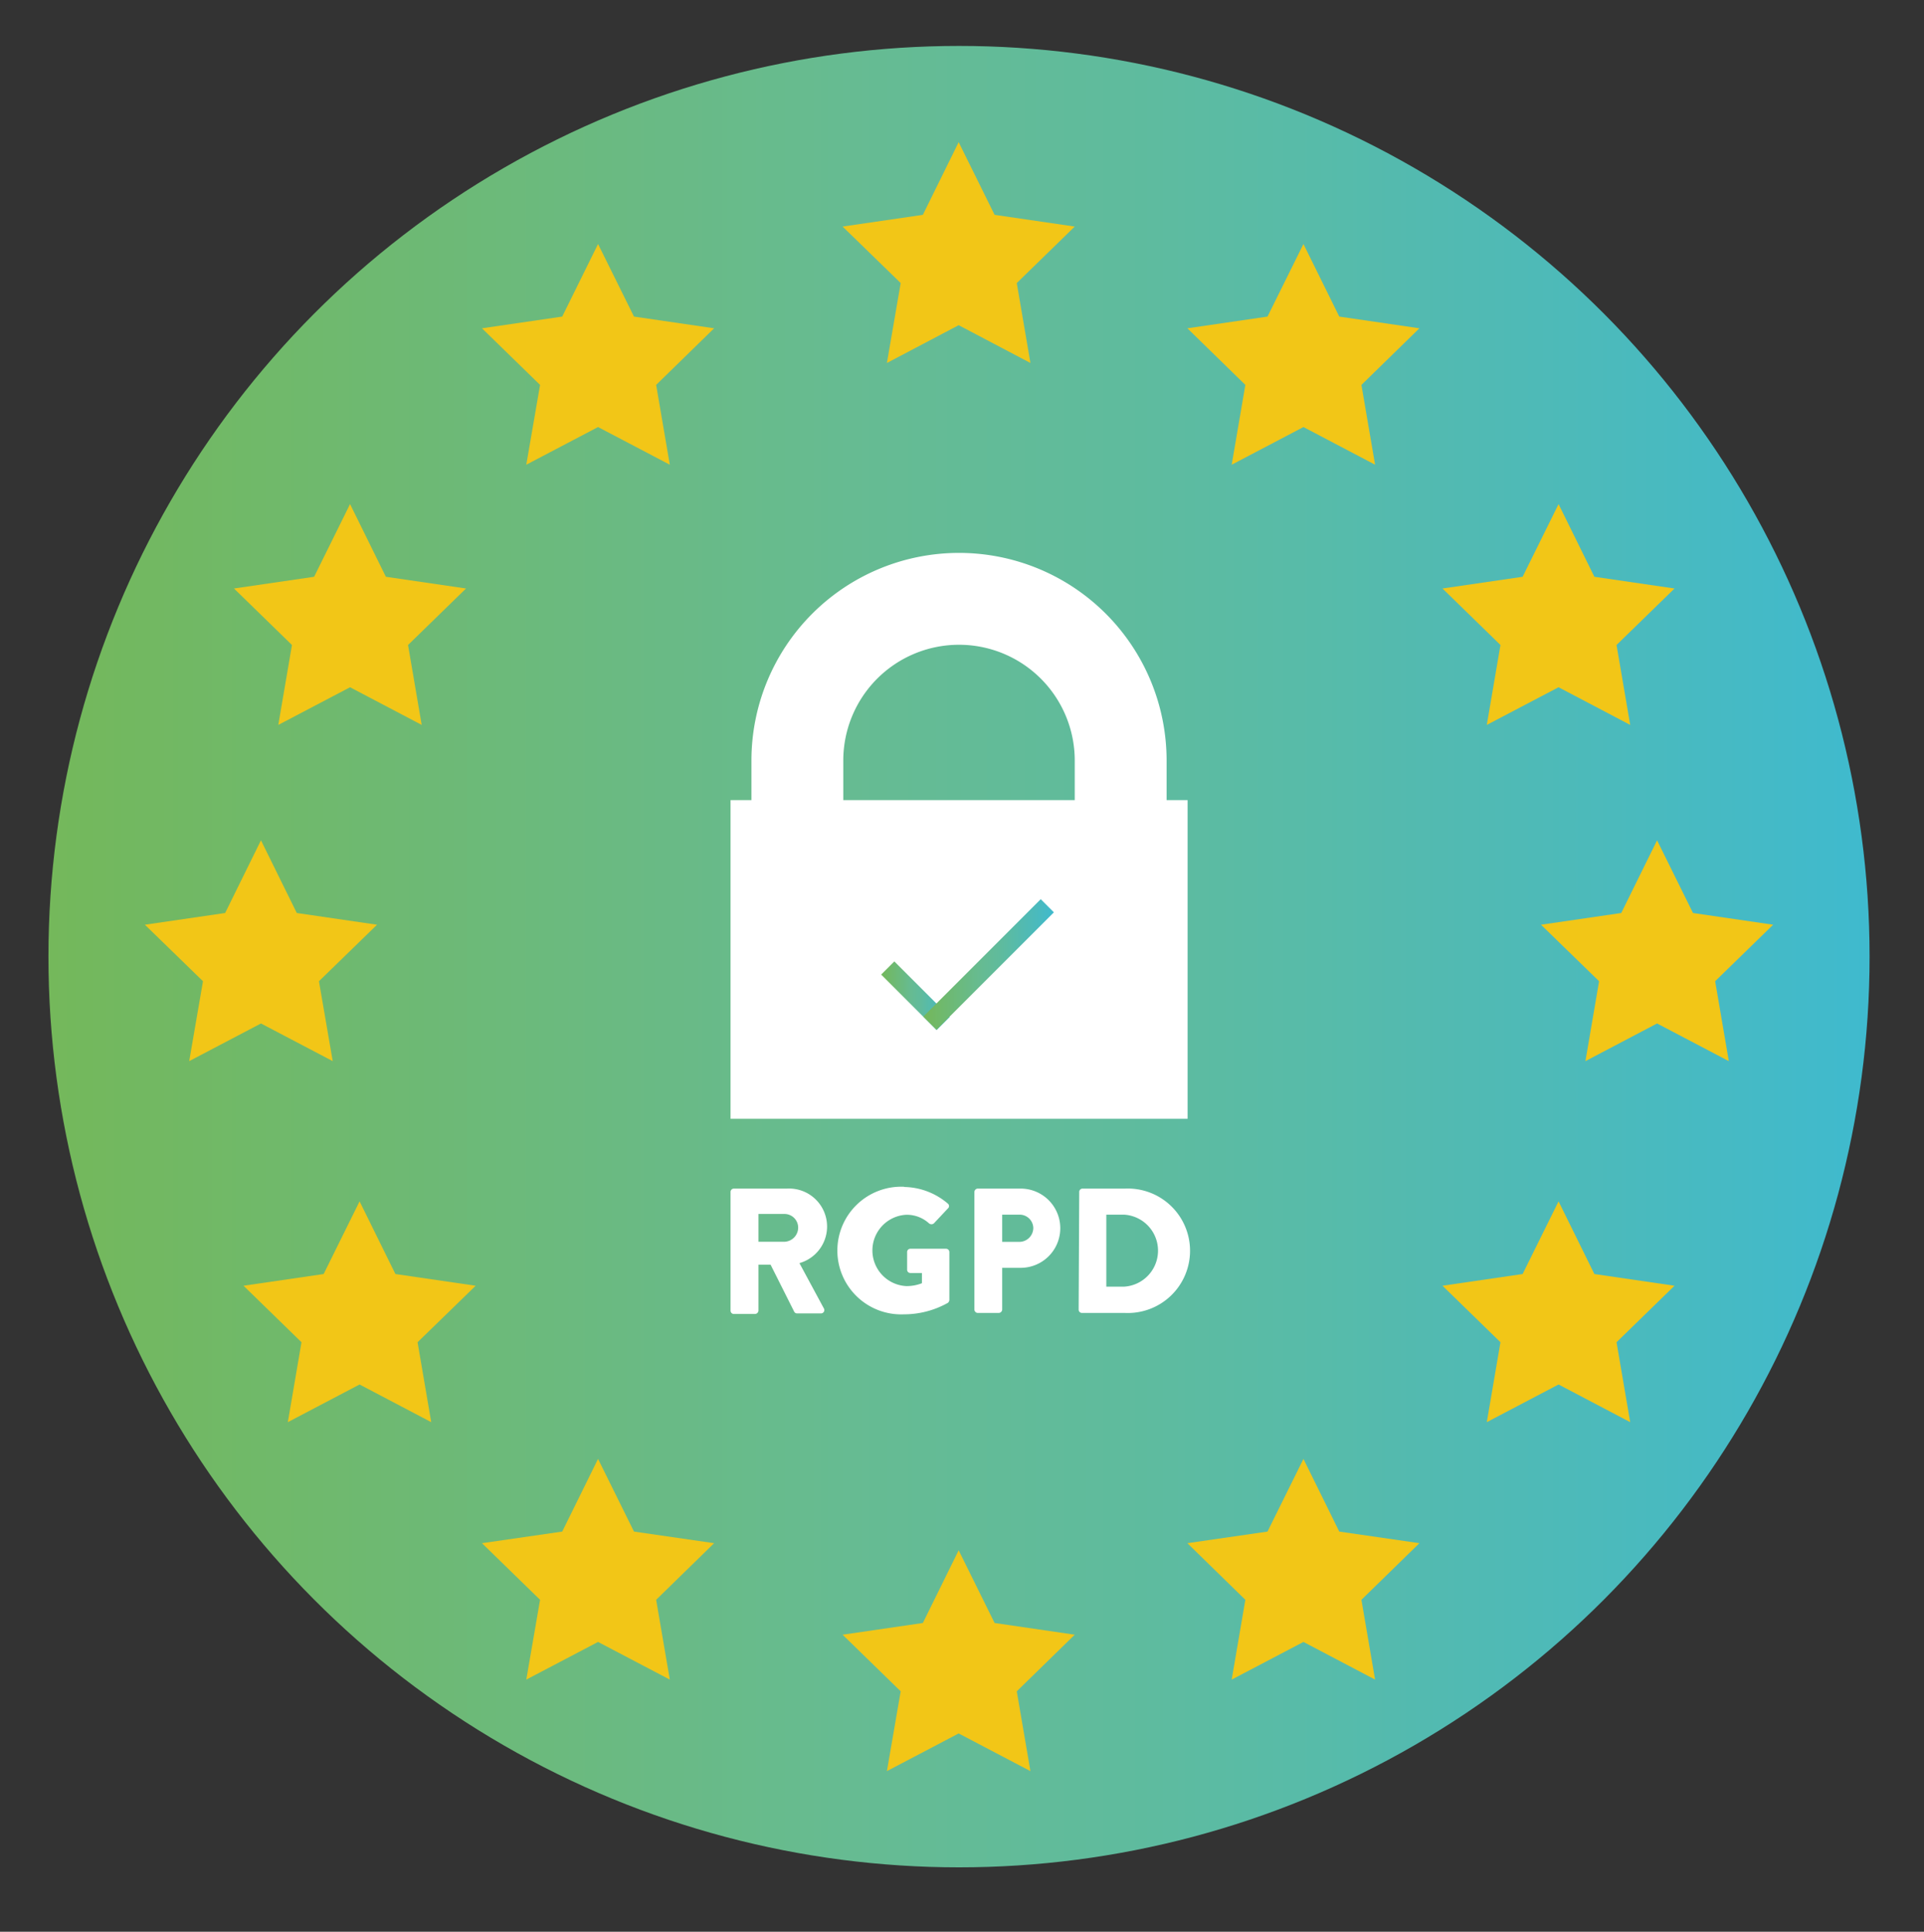 <?xml version="1.0" encoding="UTF-8"?>
<svg xmlns="http://www.w3.org/2000/svg" xmlns:xlink="http://www.w3.org/1999/xlink" id="Calque_1" data-name="Calque 1" viewBox="0 0 167.58 168.23">
  <rect x="0" y="0" width="167.58" height="168.23" fill="#333333" stroke="none"/>
  <defs>
    <style>.cls-1{fill:url(#Dégradé_sans_nom);}.cls-2{fill:#f2c617;}.cls-3{fill:#fff;}.cls-4{fill:none;stroke:#fff;stroke-miterlimit:10;stroke-width:8px;}.cls-5{fill:url(#Dégradé_sans_nom-2);}.cls-6{fill:url(#Dégradé_sans_nom-3);}</style>
    <linearGradient id="Dégradé_sans_nom" x1="4.22" y1="83.31" x2="162.84" y2="83.31" gradientUnits="userSpaceOnUse">
      <stop offset="0" stop-color="#74b85b"></stop>
      <stop offset="0.02" stop-color="#73b85d"></stop>
      <stop offset="0.44" stop-color="#66bb92"></stop>
      <stop offset="0.59" stop-color="#5fbb9d"></stop>
      <stop offset="0.86" stop-color="#4bbabc"></stop>
      <stop offset="1" stop-color="#3fbace"></stop>
    </linearGradient>
    <linearGradient id="Dégradé_sans_nom-2" x1="76.75" y1="86.71" x2="82.72" y2="86.71" gradientTransform="translate(-37.96 81.78) rotate(-45)" xlink:href="#Dégradé_sans_nom"></linearGradient>
    <linearGradient id="Dégradé_sans_nom-3" x1="80.43" y1="83.99" x2="91.8" y2="83.99" gradientTransform="translate(84.62 -36.29) rotate(45)" xlink:href="#Dégradé_sans_nom"></linearGradient>
  </defs>
  <title>Plan de travail 1</title>
  <circle class="cls-1" cx="83.53" cy="83.31" r="79.31"></circle>
  <polygon class="cls-2" points="83.5 135.01 86.63 141.34 93.61 142.36 88.56 147.29 89.75 154.24 83.5 150.96 77.25 154.24 78.45 147.29 73.39 142.36 80.38 141.34 83.5 135.01"></polygon>
  <polygon class="cls-2" points="113.53 127.05 116.65 133.38 123.63 134.39 118.58 139.32 119.77 146.27 113.53 142.99 107.28 146.27 108.47 139.32 103.42 134.39 110.4 133.38 113.53 127.05"></polygon>
  <polygon class="cls-2" points="52.09 127.05 55.22 133.38 62.2 134.39 57.15 139.32 58.34 146.27 52.09 142.99 45.84 146.27 47.04 139.32 41.98 134.39 48.97 133.38 52.09 127.05"></polygon>
  <polygon class="cls-2" points="135.75 104.62 138.87 110.95 145.85 111.97 140.8 116.89 141.99 123.85 135.75 120.57 129.5 123.85 130.69 116.89 125.64 111.97 132.62 110.95 135.75 104.62"></polygon>
  <polygon class="cls-2" points="31.32 104.62 34.44 110.95 41.43 111.97 36.37 116.89 37.56 123.85 31.32 120.57 25.07 123.85 26.26 116.89 21.21 111.97 28.19 110.95 31.32 104.62"></polygon>
  <polygon class="cls-2" points="22.73 73.18 25.85 79.51 32.84 80.53 27.78 85.45 28.98 92.41 22.73 89.13 16.48 92.41 17.68 85.45 12.62 80.53 19.61 79.51 22.73 73.18"></polygon>
  <polygon class="cls-2" points="144.33 73.18 147.46 79.51 154.44 80.53 149.39 85.45 150.58 92.41 144.33 89.13 138.09 92.41 139.28 85.45 134.22 80.53 141.21 79.51 144.33 73.18"></polygon>
  <polygon class="cls-2" points="135.75 43.9 138.87 50.23 145.85 51.25 140.8 56.17 141.99 63.13 135.75 59.85 129.5 63.13 130.69 56.17 125.64 51.25 132.62 50.23 135.75 43.9"></polygon>
  <polygon class="cls-2" points="30.49 43.9 33.61 50.23 40.59 51.25 35.54 56.17 36.73 63.13 30.49 59.85 24.24 63.13 25.43 56.17 20.38 51.25 27.36 50.23 30.49 43.9"></polygon>
  <polygon class="cls-2" points="52.09 21.25 55.22 27.57 62.2 28.59 57.15 33.52 58.34 40.47 52.09 37.19 45.84 40.47 47.04 33.52 41.98 28.59 48.97 27.57 52.09 21.25"></polygon>
  <polygon class="cls-2" points="113.53 21.25 116.65 27.57 123.63 28.59 118.58 33.52 119.77 40.47 113.53 37.19 107.28 40.47 108.47 33.52 103.42 28.59 110.4 27.57 113.53 21.25"></polygon>
  <polygon class="cls-2" points="83.5 12.38 86.63 18.71 93.61 19.73 88.56 24.65 89.75 31.61 83.5 28.32 77.25 31.61 78.45 24.65 73.39 19.73 80.38 18.71 83.5 12.38"></polygon>
  <rect class="cls-3" x="63.63" y="69.68" width="39.81" height="27.75"></rect>
  <path class="cls-4" d="M69.45,72.72V66.23a14.08,14.08,0,1,1,28.16,0v6.55"></path>
  <rect class="cls-5" x="76.32" y="85.9" width="6.83" height="1.62" transform="translate(84.67 -30.98) rotate(45)"></rect>
  <rect class="cls-6" x="78.88" y="83.18" width="14.46" height="1.62" transform="translate(-34.17 85.49) rotate(-45)"></rect>
  <path class="cls-3" d="M63.63,103.8a.29.29,0,0,1,.29-.29h4.63A3.31,3.31,0,0,1,69.63,110l2.12,3.93a.29.29,0,0,1-.26.45H69.43a.28.28,0,0,1-.25-.14l-2.06-4.1H66.06v4a.31.31,0,0,1-.3.29H63.92a.29.29,0,0,1-.29-.29Zm4.72,4.34a1.24,1.24,0,0,0,1.17-1.24,1.19,1.19,0,0,0-1.17-1.18H66.06v2.42Z"></path>
  <path class="cls-3" d="M78.79,103.37a6,6,0,0,1,3.77,1.45.27.27,0,0,1,0,.42l-1.22,1.3a.33.33,0,0,1-.42,0,2.87,2.87,0,0,0-2-.75,3.11,3.11,0,0,0,0,6.21,3.61,3.61,0,0,0,1.38-.25v-.89h-1a.28.28,0,0,1-.29-.28v-1.54a.28.28,0,0,1,.29-.29h3.11a.29.29,0,0,1,.28.29l0,4.17a.36.36,0,0,1-.13.25,7.82,7.82,0,0,1-3.83,1,5.56,5.56,0,1,1,0-11.11Z"></path>
  <path class="cls-3" d="M84.87,103.8a.3.3,0,0,1,.3-.29H88.9a3.45,3.45,0,1,1,0,6.9H87.29v3.64a.31.31,0,0,1-.3.29H85.17a.3.3,0,0,1-.3-.29Zm3.89,4.35A1.22,1.22,0,0,0,90,106.93a1.19,1.19,0,0,0-1.22-1.15H87.29v2.37Z"></path>
  <path class="cls-3" d="M94,103.8a.29.29,0,0,1,.28-.29H98a5.42,5.42,0,1,1,0,10.83H94.23a.29.29,0,0,1-.28-.29Zm3.9,8.25a3.14,3.14,0,0,0,0-6.27H96.36v6.27Z"></path>
</svg>
